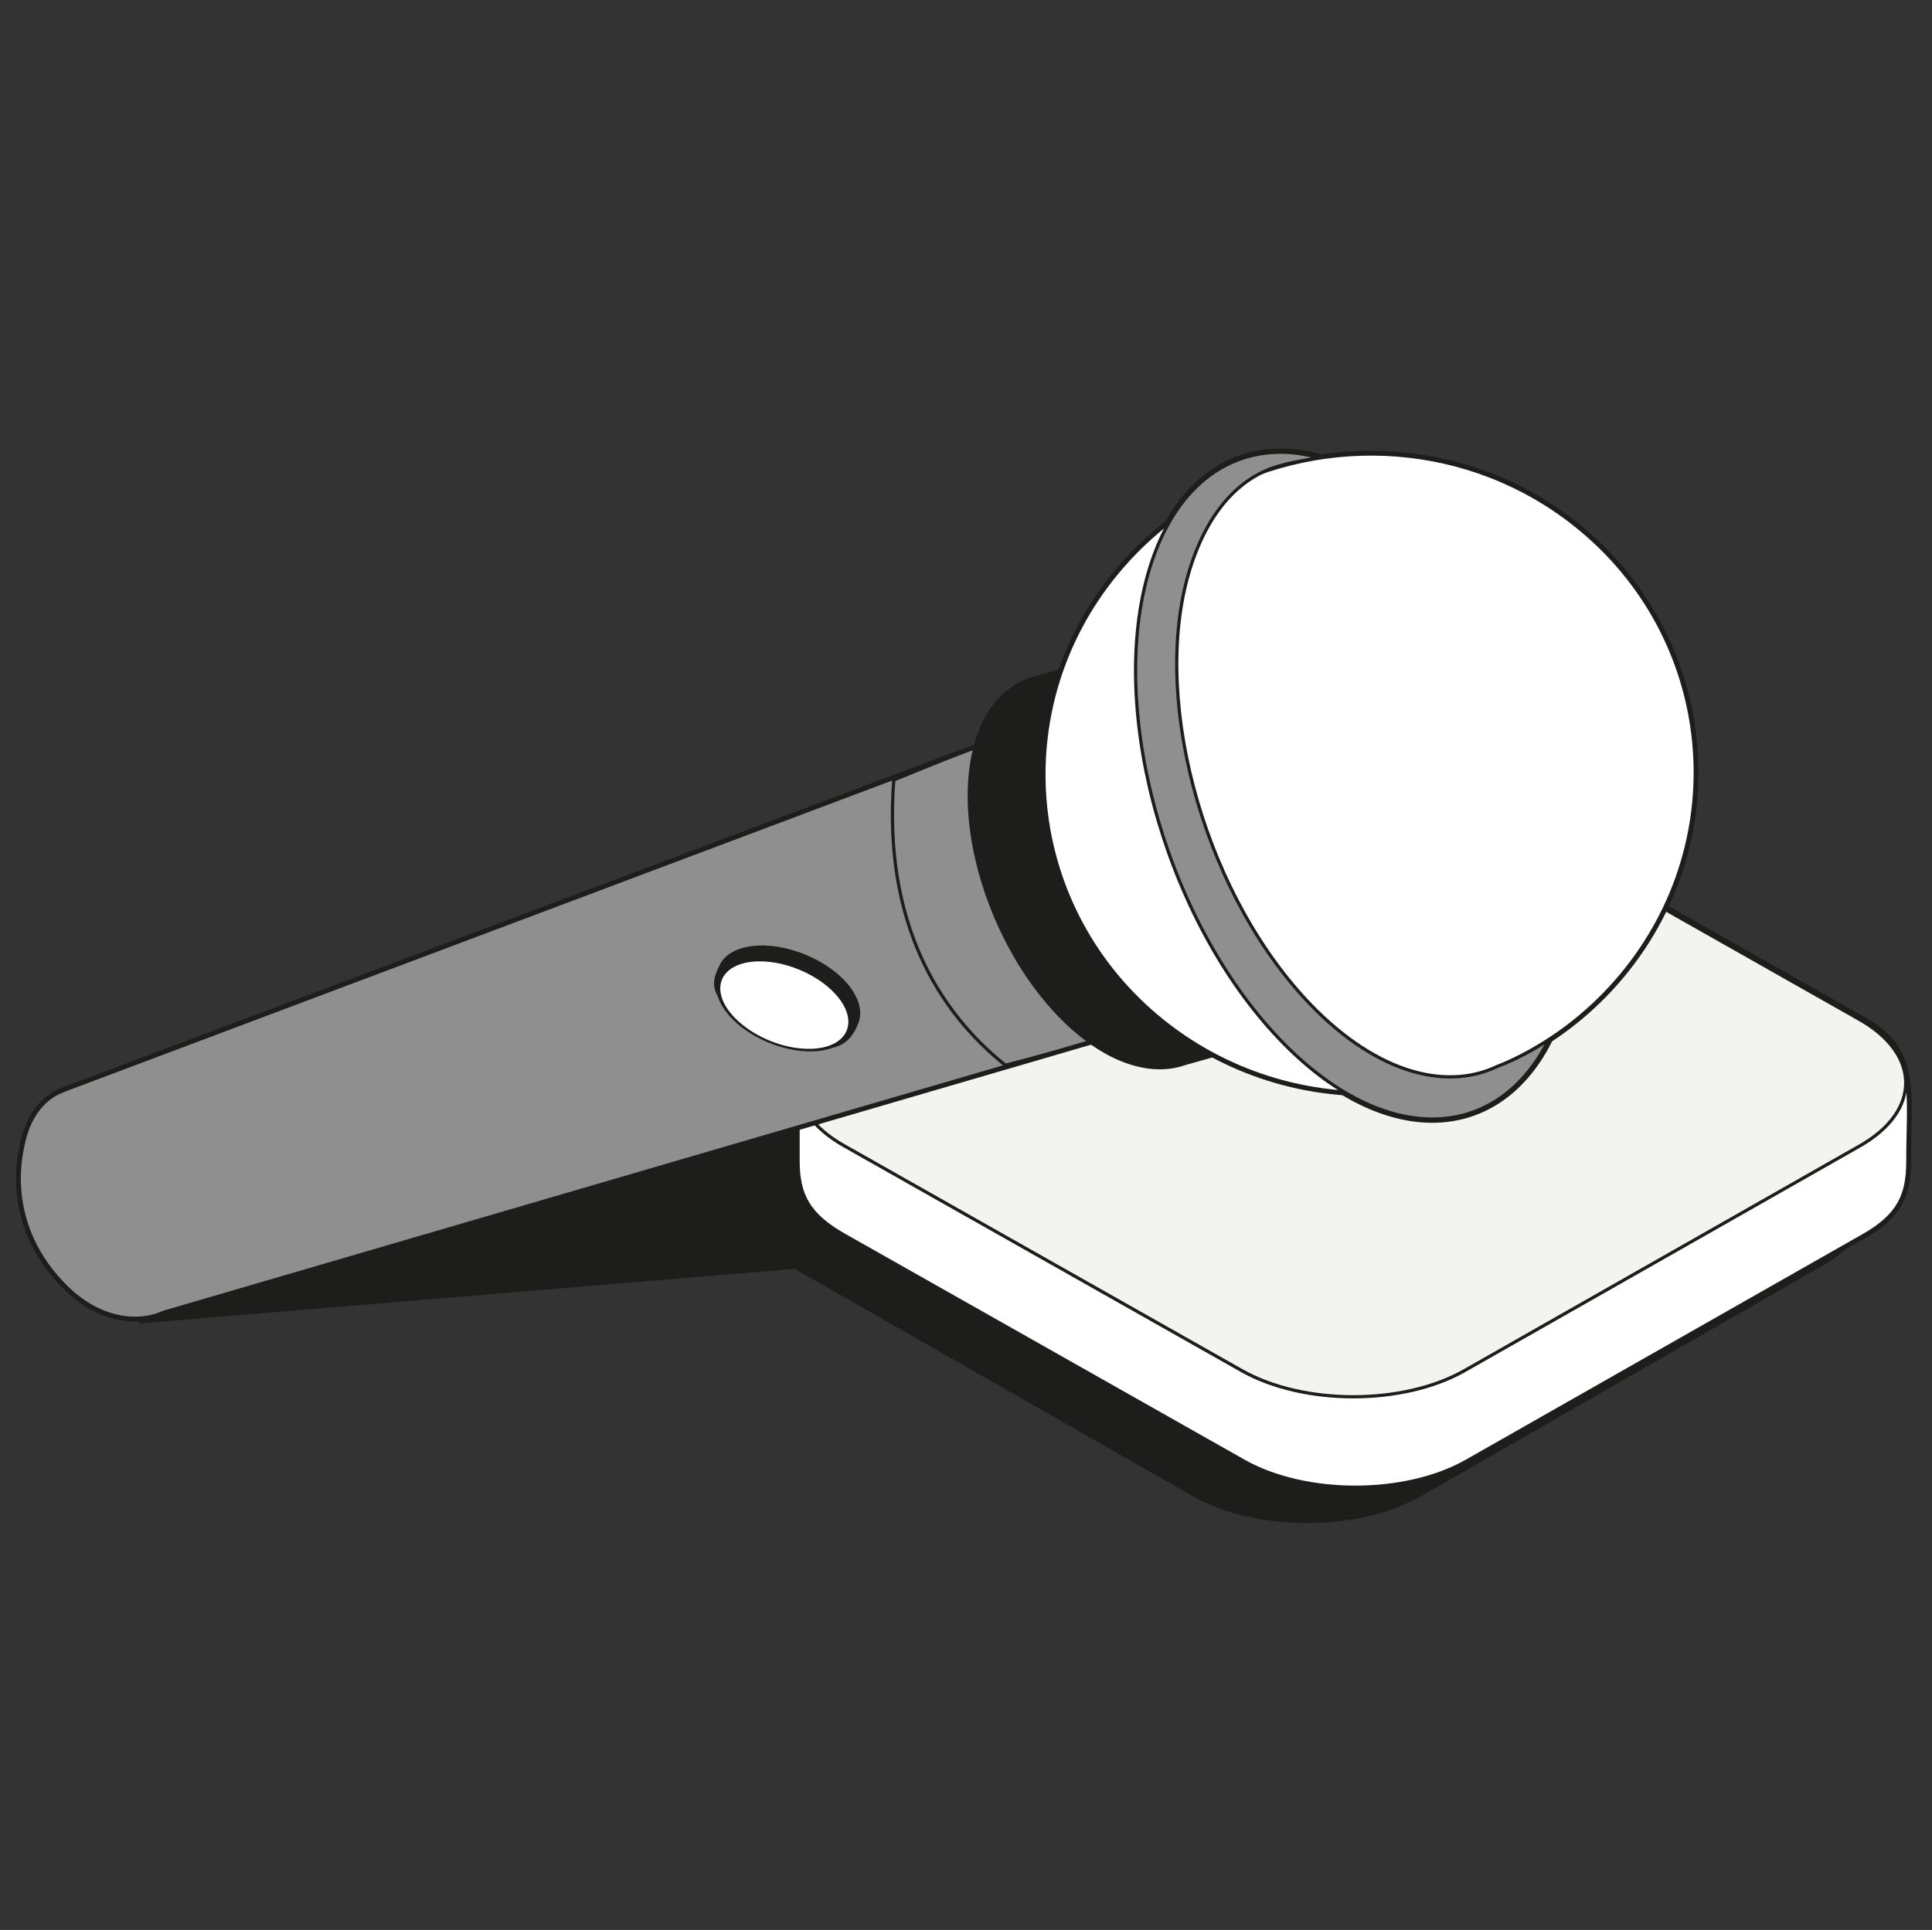 <svg width="1201" height="1200" viewBox="0 0 1201 1200" fill="none" xmlns="http://www.w3.org/2000/svg">
<rect x="0" y="0" width="1201" height="1200" fill="#333333" stroke="none"/>
<g clip-path="url(#clip0_2039_217)">
<path d="M703.62 767.624L86.477 819.022L304.75 735.797L710.51 676.417L703.62 767.624Z" fill="#1D1D1B" stroke="#1D1D1B" stroke-width="7.72"/>
<path d="M1132.25 704.081C1171.29 726.394 1171.52 762.565 1132.72 784.878L882.852 928.363C844.055 950.675 780.933 950.675 741.903 928.363L490.399 784.693C451.368 762.381 451.181 726.209 489.978 703.897L739.849 560.227C778.646 537.915 841.767 537.915 880.751 560.227L1132.25 704.081Z" fill="#1D1D1B" stroke="#1D1D1B" stroke-width="3.86" stroke-linejoin="round"/>
<path d="M1158.21 633.62L909.932 492.991C871.447 471.178 809.135 471.178 770.835 492.991L524.167 633.439C505.893 643.847 495.613 656.574 495.613 670.972C495.615 680.991 495.611 710.464 495.613 721.714C495.613 743.019 502.07 755.673 524.582 768.417L772.863 908.865C811.393 930.677 873.706 930.677 912.006 908.865L1158.67 768.597C1180.89 755.945 1186.47 743.019 1186.47 722.252C1186.48 677.909 1192.78 652.505 1158.21 633.62Z" fill="white" stroke="#1D1D1B" stroke-width="3" stroke-linejoin="round"/>
<path d="M1155.75 633.768C1194.13 655.498 1194.36 690.725 1156.2 712.455L910.469 852.193C872.314 873.923 810.237 873.923 771.853 852.193L524.51 712.275C486.125 690.545 485.941 655.318 524.097 633.588L769.832 493.671C807.988 471.941 870.064 471.941 908.403 493.671L1155.75 633.768Z" fill="#F3F3F0" stroke="#1D1D1B" stroke-width="2" stroke-linejoin="round"/>
<path d="M715.776 349.837C732.297 299.905 766.628 276.972 806.377 281.838C809.266 282.196 816.91 283.663 819.919 284.327C813.953 285.9 802.302 287.532 797.128 289.198C772.039 295.37 752.032 316.435 740.6 350.978C714.63 429.473 746.198 550.253 811.075 620.779C852.363 665.622 897.154 679.195 930.992 663.01C942.209 658.792 952.61 653.025 962.7 646.666C929.257 712.694 856.856 712.966 792.285 642.83C721.878 566.278 687.602 435.111 715.776 349.837Z" fill="white" stroke="#1D1D1B" stroke-width="4.632"/>
<path d="M41.29 801.02C1.887 762.597 12.599 718.587 13.285 714.442C13.403 713.72 13.597 713.084 13.692 712.342C17.225 694.311 26.369 682.582 38.875 677.796L38.818 677.751L750.51 410.042L802.911 545.804L825.722 604.888L102.131 816.35C86.063 823.762 62.042 821.248 41.29 801.02Z" fill="#8F8F8F" stroke="#1D1D1B" stroke-width="3"/>
<path d="M625.027 662.371C583.49 629.191 548.851 573.37 555.609 484.936L611.624 462.191L692.18 644.577L625.027 662.371Z" stroke="#1D1D1B" stroke-width="2"/>
<path d="M664.14 634.991C619.508 592.524 594.086 516.465 607.351 465.116C613.314 442.003 626.127 427.921 642.452 423.195L642.387 423.144L848.027 364.576L921.325 607.976L736.445 659.944C716.129 667.282 689.755 659.367 664.14 634.991Z" fill="#1D1D1B" stroke="#1D1D1B" stroke-width="4.632"/>
<path d="M979.867 326.309C1066.62 395.608 1079.42 521.017 1008.46 606.416C972.547 649.639 922.059 674.329 869.702 679.19C818.612 683.932 765.743 669.794 722.898 635.568C636.145 566.269 623.343 440.861 694.303 355.461C711.399 334.887 731.797 318.511 754.127 306.475C824.482 268.553 914.015 273.705 979.867 326.309Z" fill="white" stroke="#1D1D1B" stroke-width="3"/>
<path d="M715.776 349.837C732.297 299.905 766.628 276.972 806.377 281.838C809.266 282.196 816.91 283.663 819.919 284.327C813.953 285.9 802.302 287.532 797.128 289.198C772.039 295.37 752.032 316.435 740.6 350.978C714.63 429.473 746.198 550.253 811.075 620.779C852.363 665.622 897.154 679.195 930.992 663.01C942.209 658.792 952.61 653.025 962.7 646.666C929.257 712.694 856.856 712.966 792.285 642.83C721.878 566.278 687.602 435.111 715.776 349.837Z" fill="#8F8F8F" stroke="#1D1D1B" stroke-width="2"/>
<path d="M448.617 621.256C461.007 637.491 494.591 653.341 515.167 650.876C526.021 649.575 530.513 641.868 532.862 635.207C534.965 629.243 533.357 621.813 527.504 614.143C515.114 597.908 488.39 586.746 467.815 589.211C457.745 590.418 451.015 594.665 448.219 600.59C445.302 606.772 442.291 612.967 448.617 621.256Z" fill="#1D1D1B" stroke="#1D1D1B" stroke-width="2"/>
<path d="M495.441 635.661L494.186 638.522C494.254 638.365 494.295 638.196 494.304 638.025L495.559 635.164C495.55 635.335 495.509 635.503 495.441 635.661Z" fill="white" stroke="#1D1D1B" stroke-width="2" stroke-miterlimit="10"/>
<path d="M478.577 625.985C477.476 625.531 476.366 625.371 475.459 625.483C474.553 625.595 473.854 625.978 473.574 626.603L472.319 629.464C472.599 628.838 473.299 628.456 474.205 628.344C475.111 628.232 476.22 628.39 477.322 628.846L486.822 632.777L488.077 629.917L478.577 625.985Z" fill="white" stroke="#1D1D1B" stroke-width="2" stroke-miterlimit="10"/>
<ellipse cx="35.022" cy="35.001" rx="35.022" ry="35.001" transform="matrix(-1.002 0.12 0.604 0.791 501.506 593.064)" fill="white" stroke="#1D1D1B" stroke-width="2"/>
</g>
<defs>
<clipPath id="clip0_2039_217">
<rect width="1200" height="1200" fill="white" transform="translate(0.443)"/>
</clipPath>
</defs>
</svg>
